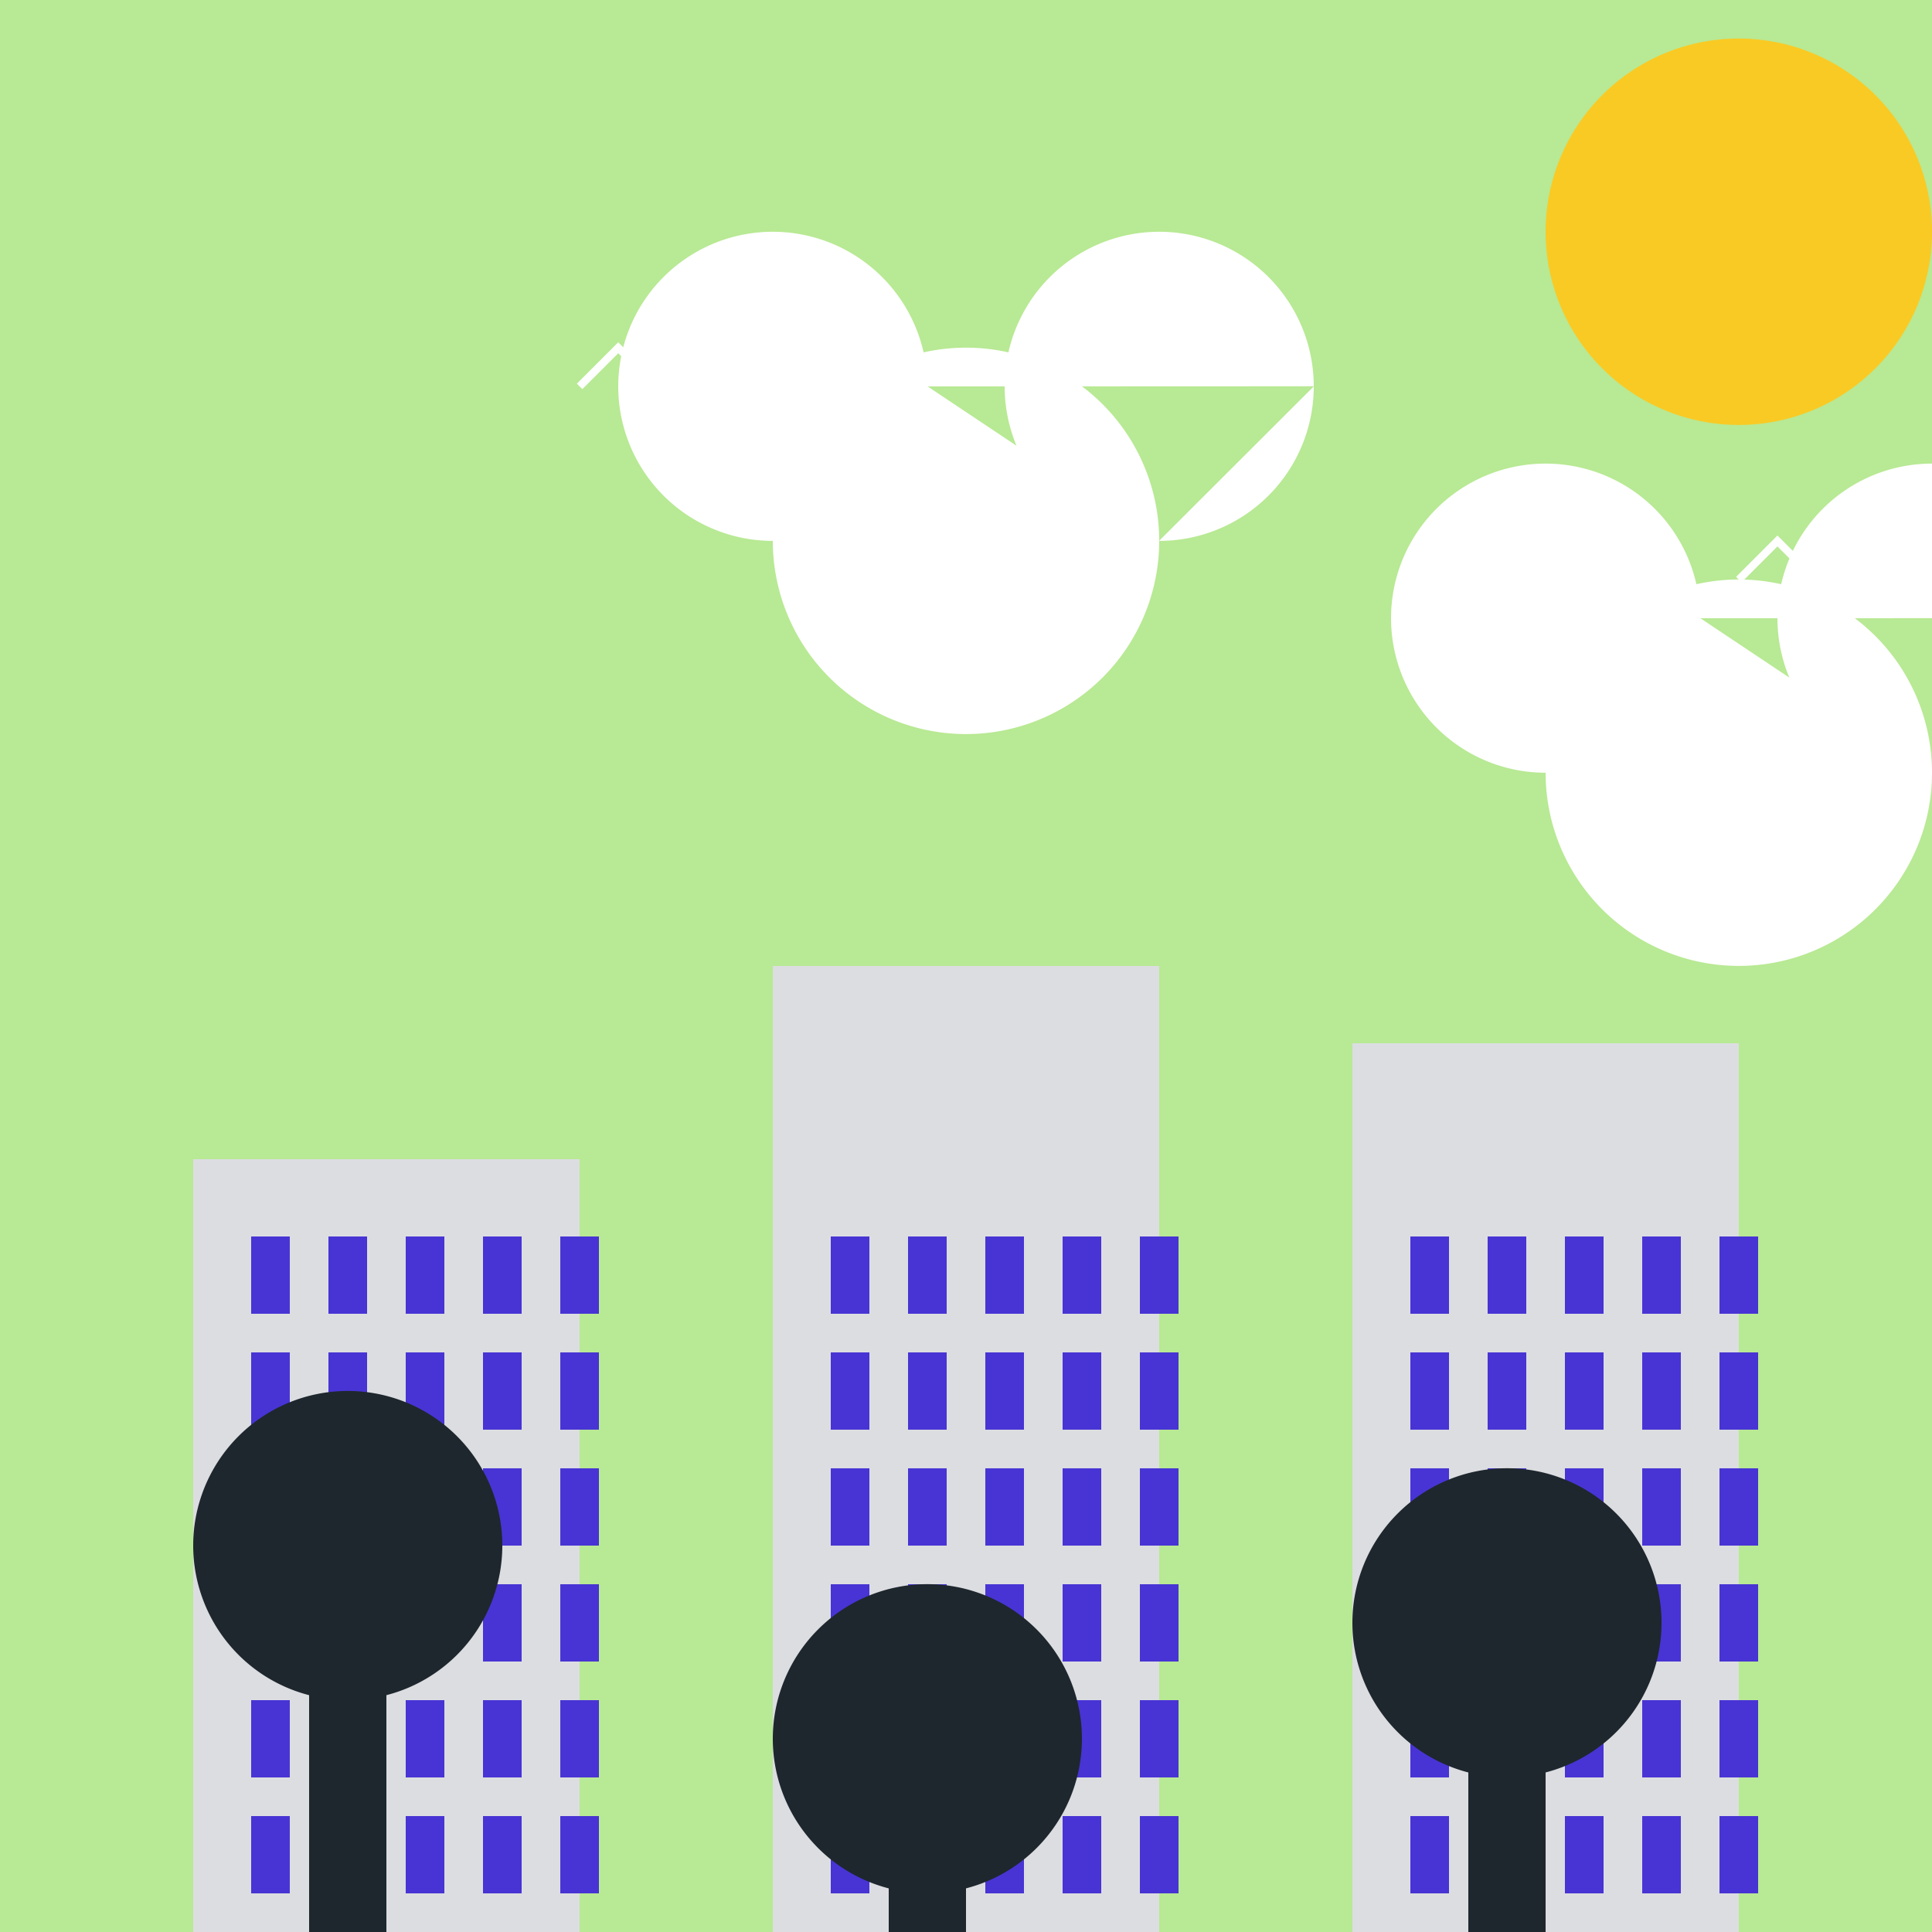 <!--

Generated by DrawGPT.
Free, open source, AI generated images in SVG, PNG, and HTML Canvas format.
https://drawgpt.ai

Created: 2024-01-16T14:37:03.218Z
Link: https://drawgpt.ai/prompt/142139/

-->
<svg xmlns="http://www.w3.org/2000/svg" xmlns:xlink="http://www.w3.org/1999/xlink" width="500" height="500"><defs/><g><rect fill="#b8e994" stroke="none" x="0" y="0" width="512" height="512"/><path fill="#f9ca24" stroke="none" paint-order="stroke fill markers" d=" M 500 60 A 50 50 0 1 1 500 59.95"/><path fill="#ffffff" stroke="none" paint-order="stroke fill markers" d=" M 240 100 A 40 40 0 1 1 240 99.96 L 300 140 A 50 50 0 1 1 300 139.95 L 340 100 A 40 40 0 1 1 340 99.96"/><path fill="#ffffff" stroke="none" paint-order="stroke fill markers" d=" M 440 160 A 40 40 0 1 1 440 159.96 L 500 200 A 50 50 0 1 1 500 199.95 L 540 160 A 40 40 0 1 1 540 159.96"/><rect fill="#dcdde1" stroke="none" x="50" y="300" width="100" height="200"/><rect fill="#dcdde1" stroke="none" x="200" y="250" width="100" height="250"/><rect fill="#dcdde1" stroke="none" x="350" y="270" width="100" height="230"/><rect fill="#dcdde1" stroke="none" x="500" y="320" width="100" height="180"/><rect fill="#4834d4" stroke="none" x="65" y="320" width="10" height="20"/><rect fill="#4834d4" stroke="none" x="215" y="320" width="10" height="20"/><rect fill="#4834d4" stroke="none" x="365" y="320" width="10" height="20"/><rect fill="#4834d4" stroke="none" x="515" y="320" width="10" height="20"/><rect fill="#4834d4" stroke="none" x="65" y="350" width="10" height="20"/><rect fill="#4834d4" stroke="none" x="215" y="350" width="10" height="20"/><rect fill="#4834d4" stroke="none" x="365" y="350" width="10" height="20"/><rect fill="#4834d4" stroke="none" x="515" y="350" width="10" height="20"/><rect fill="#4834d4" stroke="none" x="65" y="380" width="10" height="20"/><rect fill="#4834d4" stroke="none" x="215" y="380" width="10" height="20"/><rect fill="#4834d4" stroke="none" x="365" y="380" width="10" height="20"/><rect fill="#4834d4" stroke="none" x="515" y="380" width="10" height="20"/><rect fill="#4834d4" stroke="none" x="65" y="410" width="10" height="20"/><rect fill="#4834d4" stroke="none" x="215" y="410" width="10" height="20"/><rect fill="#4834d4" stroke="none" x="365" y="410" width="10" height="20"/><rect fill="#4834d4" stroke="none" x="515" y="410" width="10" height="20"/><rect fill="#4834d4" stroke="none" x="65" y="440" width="10" height="20"/><rect fill="#4834d4" stroke="none" x="215" y="440" width="10" height="20"/><rect fill="#4834d4" stroke="none" x="365" y="440" width="10" height="20"/><rect fill="#4834d4" stroke="none" x="515" y="440" width="10" height="20"/><rect fill="#4834d4" stroke="none" x="65" y="470" width="10" height="20"/><rect fill="#4834d4" stroke="none" x="215" y="470" width="10" height="20"/><rect fill="#4834d4" stroke="none" x="365" y="470" width="10" height="20"/><rect fill="#4834d4" stroke="none" x="515" y="470" width="10" height="20"/><rect fill="#4834d4" stroke="none" x="65" y="500" width="10" height="20"/><rect fill="#4834d4" stroke="none" x="215" y="500" width="10" height="20"/><rect fill="#4834d4" stroke="none" x="365" y="500" width="10" height="20"/><rect fill="#4834d4" stroke="none" x="515" y="500" width="10" height="20"/><rect fill="#4834d4" stroke="none" x="65" y="530" width="10" height="20"/><rect fill="#4834d4" stroke="none" x="215" y="530" width="10" height="20"/><rect fill="#4834d4" stroke="none" x="365" y="530" width="10" height="20"/><rect fill="#4834d4" stroke="none" x="515" y="530" width="10" height="20"/><rect fill="#4834d4" stroke="none" x="65" y="560" width="10" height="20"/><rect fill="#4834d4" stroke="none" x="215" y="560" width="10" height="20"/><rect fill="#4834d4" stroke="none" x="365" y="560" width="10" height="20"/><rect fill="#4834d4" stroke="none" x="515" y="560" width="10" height="20"/><rect fill="#4834d4" stroke="none" x="65" y="590" width="10" height="20"/><rect fill="#4834d4" stroke="none" x="215" y="590" width="10" height="20"/><rect fill="#4834d4" stroke="none" x="365" y="590" width="10" height="20"/><rect fill="#4834d4" stroke="none" x="515" y="590" width="10" height="20"/><rect fill="#4834d4" stroke="none" x="85" y="320" width="10" height="20"/><rect fill="#4834d4" stroke="none" x="235" y="320" width="10" height="20"/><rect fill="#4834d4" stroke="none" x="385" y="320" width="10" height="20"/><rect fill="#4834d4" stroke="none" x="535" y="320" width="10" height="20"/><rect fill="#4834d4" stroke="none" x="85" y="350" width="10" height="20"/><rect fill="#4834d4" stroke="none" x="235" y="350" width="10" height="20"/><rect fill="#4834d4" stroke="none" x="385" y="350" width="10" height="20"/><rect fill="#4834d4" stroke="none" x="535" y="350" width="10" height="20"/><rect fill="#4834d4" stroke="none" x="85" y="380" width="10" height="20"/><rect fill="#4834d4" stroke="none" x="235" y="380" width="10" height="20"/><rect fill="#4834d4" stroke="none" x="385" y="380" width="10" height="20"/><rect fill="#4834d4" stroke="none" x="535" y="380" width="10" height="20"/><rect fill="#4834d4" stroke="none" x="85" y="410" width="10" height="20"/><rect fill="#4834d4" stroke="none" x="235" y="410" width="10" height="20"/><rect fill="#4834d4" stroke="none" x="385" y="410" width="10" height="20"/><rect fill="#4834d4" stroke="none" x="535" y="410" width="10" height="20"/><rect fill="#4834d4" stroke="none" x="85" y="440" width="10" height="20"/><rect fill="#4834d4" stroke="none" x="235" y="440" width="10" height="20"/><rect fill="#4834d4" stroke="none" x="385" y="440" width="10" height="20"/><rect fill="#4834d4" stroke="none" x="535" y="440" width="10" height="20"/><rect fill="#4834d4" stroke="none" x="85" y="470" width="10" height="20"/><rect fill="#4834d4" stroke="none" x="235" y="470" width="10" height="20"/><rect fill="#4834d4" stroke="none" x="385" y="470" width="10" height="20"/><rect fill="#4834d4" stroke="none" x="535" y="470" width="10" height="20"/><rect fill="#4834d4" stroke="none" x="85" y="500" width="10" height="20"/><rect fill="#4834d4" stroke="none" x="235" y="500" width="10" height="20"/><rect fill="#4834d4" stroke="none" x="385" y="500" width="10" height="20"/><rect fill="#4834d4" stroke="none" x="535" y="500" width="10" height="20"/><rect fill="#4834d4" stroke="none" x="85" y="530" width="10" height="20"/><rect fill="#4834d4" stroke="none" x="235" y="530" width="10" height="20"/><rect fill="#4834d4" stroke="none" x="385" y="530" width="10" height="20"/><rect fill="#4834d4" stroke="none" x="535" y="530" width="10" height="20"/><rect fill="#4834d4" stroke="none" x="85" y="560" width="10" height="20"/><rect fill="#4834d4" stroke="none" x="235" y="560" width="10" height="20"/><rect fill="#4834d4" stroke="none" x="385" y="560" width="10" height="20"/><rect fill="#4834d4" stroke="none" x="535" y="560" width="10" height="20"/><rect fill="#4834d4" stroke="none" x="85" y="590" width="10" height="20"/><rect fill="#4834d4" stroke="none" x="235" y="590" width="10" height="20"/><rect fill="#4834d4" stroke="none" x="385" y="590" width="10" height="20"/><rect fill="#4834d4" stroke="none" x="535" y="590" width="10" height="20"/><rect fill="#4834d4" stroke="none" x="105" y="320" width="10" height="20"/><rect fill="#4834d4" stroke="none" x="255" y="320" width="10" height="20"/><rect fill="#4834d4" stroke="none" x="405" y="320" width="10" height="20"/><rect fill="#4834d4" stroke="none" x="555" y="320" width="10" height="20"/><rect fill="#4834d4" stroke="none" x="105" y="350" width="10" height="20"/><rect fill="#4834d4" stroke="none" x="255" y="350" width="10" height="20"/><rect fill="#4834d4" stroke="none" x="405" y="350" width="10" height="20"/><rect fill="#4834d4" stroke="none" x="555" y="350" width="10" height="20"/><rect fill="#4834d4" stroke="none" x="105" y="380" width="10" height="20"/><rect fill="#4834d4" stroke="none" x="255" y="380" width="10" height="20"/><rect fill="#4834d4" stroke="none" x="405" y="380" width="10" height="20"/><rect fill="#4834d4" stroke="none" x="555" y="380" width="10" height="20"/><rect fill="#4834d4" stroke="none" x="105" y="410" width="10" height="20"/><rect fill="#4834d4" stroke="none" x="255" y="410" width="10" height="20"/><rect fill="#4834d4" stroke="none" x="405" y="410" width="10" height="20"/><rect fill="#4834d4" stroke="none" x="555" y="410" width="10" height="20"/><rect fill="#4834d4" stroke="none" x="105" y="440" width="10" height="20"/><rect fill="#4834d4" stroke="none" x="255" y="440" width="10" height="20"/><rect fill="#4834d4" stroke="none" x="405" y="440" width="10" height="20"/><rect fill="#4834d4" stroke="none" x="555" y="440" width="10" height="20"/><rect fill="#4834d4" stroke="none" x="105" y="470" width="10" height="20"/><rect fill="#4834d4" stroke="none" x="255" y="470" width="10" height="20"/><rect fill="#4834d4" stroke="none" x="405" y="470" width="10" height="20"/><rect fill="#4834d4" stroke="none" x="555" y="470" width="10" height="20"/><rect fill="#4834d4" stroke="none" x="105" y="500" width="10" height="20"/><rect fill="#4834d4" stroke="none" x="255" y="500" width="10" height="20"/><rect fill="#4834d4" stroke="none" x="405" y="500" width="10" height="20"/><rect fill="#4834d4" stroke="none" x="555" y="500" width="10" height="20"/><rect fill="#4834d4" stroke="none" x="105" y="530" width="10" height="20"/><rect fill="#4834d4" stroke="none" x="255" y="530" width="10" height="20"/><rect fill="#4834d4" stroke="none" x="405" y="530" width="10" height="20"/><rect fill="#4834d4" stroke="none" x="555" y="530" width="10" height="20"/><rect fill="#4834d4" stroke="none" x="105" y="560" width="10" height="20"/><rect fill="#4834d4" stroke="none" x="255" y="560" width="10" height="20"/><rect fill="#4834d4" stroke="none" x="405" y="560" width="10" height="20"/><rect fill="#4834d4" stroke="none" x="555" y="560" width="10" height="20"/><rect fill="#4834d4" stroke="none" x="105" y="590" width="10" height="20"/><rect fill="#4834d4" stroke="none" x="255" y="590" width="10" height="20"/><rect fill="#4834d4" stroke="none" x="405" y="590" width="10" height="20"/><rect fill="#4834d4" stroke="none" x="555" y="590" width="10" height="20"/><rect fill="#4834d4" stroke="none" x="125" y="320" width="10" height="20"/><rect fill="#4834d4" stroke="none" x="275" y="320" width="10" height="20"/><rect fill="#4834d4" stroke="none" x="425" y="320" width="10" height="20"/><rect fill="#4834d4" stroke="none" x="575" y="320" width="10" height="20"/><rect fill="#4834d4" stroke="none" x="125" y="350" width="10" height="20"/><rect fill="#4834d4" stroke="none" x="275" y="350" width="10" height="20"/><rect fill="#4834d4" stroke="none" x="425" y="350" width="10" height="20"/><rect fill="#4834d4" stroke="none" x="575" y="350" width="10" height="20"/><rect fill="#4834d4" stroke="none" x="125" y="380" width="10" height="20"/><rect fill="#4834d4" stroke="none" x="275" y="380" width="10" height="20"/><rect fill="#4834d4" stroke="none" x="425" y="380" width="10" height="20"/><rect fill="#4834d4" stroke="none" x="575" y="380" width="10" height="20"/><rect fill="#4834d4" stroke="none" x="125" y="410" width="10" height="20"/><rect fill="#4834d4" stroke="none" x="275" y="410" width="10" height="20"/><rect fill="#4834d4" stroke="none" x="425" y="410" width="10" height="20"/><rect fill="#4834d4" stroke="none" x="575" y="410" width="10" height="20"/><rect fill="#4834d4" stroke="none" x="125" y="440" width="10" height="20"/><rect fill="#4834d4" stroke="none" x="275" y="440" width="10" height="20"/><rect fill="#4834d4" stroke="none" x="425" y="440" width="10" height="20"/><rect fill="#4834d4" stroke="none" x="575" y="440" width="10" height="20"/><rect fill="#4834d4" stroke="none" x="125" y="470" width="10" height="20"/><rect fill="#4834d4" stroke="none" x="275" y="470" width="10" height="20"/><rect fill="#4834d4" stroke="none" x="425" y="470" width="10" height="20"/><rect fill="#4834d4" stroke="none" x="575" y="470" width="10" height="20"/><rect fill="#4834d4" stroke="none" x="125" y="500" width="10" height="20"/><rect fill="#4834d4" stroke="none" x="275" y="500" width="10" height="20"/><rect fill="#4834d4" stroke="none" x="425" y="500" width="10" height="20"/><rect fill="#4834d4" stroke="none" x="575" y="500" width="10" height="20"/><rect fill="#4834d4" stroke="none" x="125" y="530" width="10" height="20"/><rect fill="#4834d4" stroke="none" x="275" y="530" width="10" height="20"/><rect fill="#4834d4" stroke="none" x="425" y="530" width="10" height="20"/><rect fill="#4834d4" stroke="none" x="575" y="530" width="10" height="20"/><rect fill="#4834d4" stroke="none" x="125" y="560" width="10" height="20"/><rect fill="#4834d4" stroke="none" x="275" y="560" width="10" height="20"/><rect fill="#4834d4" stroke="none" x="425" y="560" width="10" height="20"/><rect fill="#4834d4" stroke="none" x="575" y="560" width="10" height="20"/><rect fill="#4834d4" stroke="none" x="125" y="590" width="10" height="20"/><rect fill="#4834d4" stroke="none" x="275" y="590" width="10" height="20"/><rect fill="#4834d4" stroke="none" x="425" y="590" width="10" height="20"/><rect fill="#4834d4" stroke="none" x="575" y="590" width="10" height="20"/><rect fill="#4834d4" stroke="none" x="145" y="320" width="10" height="20"/><rect fill="#4834d4" stroke="none" x="295" y="320" width="10" height="20"/><rect fill="#4834d4" stroke="none" x="445" y="320" width="10" height="20"/><rect fill="#4834d4" stroke="none" x="595" y="320" width="10" height="20"/><rect fill="#4834d4" stroke="none" x="145" y="350" width="10" height="20"/><rect fill="#4834d4" stroke="none" x="295" y="350" width="10" height="20"/><rect fill="#4834d4" stroke="none" x="445" y="350" width="10" height="20"/><rect fill="#4834d4" stroke="none" x="595" y="350" width="10" height="20"/><rect fill="#4834d4" stroke="none" x="145" y="380" width="10" height="20"/><rect fill="#4834d4" stroke="none" x="295" y="380" width="10" height="20"/><rect fill="#4834d4" stroke="none" x="445" y="380" width="10" height="20"/><rect fill="#4834d4" stroke="none" x="595" y="380" width="10" height="20"/><rect fill="#4834d4" stroke="none" x="145" y="410" width="10" height="20"/><rect fill="#4834d4" stroke="none" x="295" y="410" width="10" height="20"/><rect fill="#4834d4" stroke="none" x="445" y="410" width="10" height="20"/><rect fill="#4834d4" stroke="none" x="595" y="410" width="10" height="20"/><rect fill="#4834d4" stroke="none" x="145" y="440" width="10" height="20"/><rect fill="#4834d4" stroke="none" x="295" y="440" width="10" height="20"/><rect fill="#4834d4" stroke="none" x="445" y="440" width="10" height="20"/><rect fill="#4834d4" stroke="none" x="595" y="440" width="10" height="20"/><rect fill="#4834d4" stroke="none" x="145" y="470" width="10" height="20"/><rect fill="#4834d4" stroke="none" x="295" y="470" width="10" height="20"/><rect fill="#4834d4" stroke="none" x="445" y="470" width="10" height="20"/><rect fill="#4834d4" stroke="none" x="595" y="470" width="10" height="20"/><rect fill="#4834d4" stroke="none" x="145" y="500" width="10" height="20"/><rect fill="#4834d4" stroke="none" x="295" y="500" width="10" height="20"/><rect fill="#4834d4" stroke="none" x="445" y="500" width="10" height="20"/><rect fill="#4834d4" stroke="none" x="595" y="500" width="10" height="20"/><rect fill="#4834d4" stroke="none" x="145" y="530" width="10" height="20"/><rect fill="#4834d4" stroke="none" x="295" y="530" width="10" height="20"/><rect fill="#4834d4" stroke="none" x="445" y="530" width="10" height="20"/><rect fill="#4834d4" stroke="none" x="595" y="530" width="10" height="20"/><rect fill="#4834d4" stroke="none" x="145" y="560" width="10" height="20"/><rect fill="#4834d4" stroke="none" x="295" y="560" width="10" height="20"/><rect fill="#4834d4" stroke="none" x="445" y="560" width="10" height="20"/><rect fill="#4834d4" stroke="none" x="595" y="560" width="10" height="20"/><rect fill="#4834d4" stroke="none" x="145" y="590" width="10" height="20"/><rect fill="#4834d4" stroke="none" x="295" y="590" width="10" height="20"/><rect fill="#4834d4" stroke="none" x="445" y="590" width="10" height="20"/><rect fill="#4834d4" stroke="none" x="595" y="590" width="10" height="20"/><rect fill="#1e272e" stroke="none" x="80" y="420" width="20" height="80"/><path fill="#1e272e" stroke="none" paint-order="stroke fill markers" d=" M 130 400 A 40 40 0 1 1 130 399.96"/><rect fill="#1e272e" stroke="none" x="230" y="470" width="20" height="80"/><path fill="#1e272e" stroke="none" paint-order="stroke fill markers" d=" M 280 450 A 40 40 0 1 1 280 449.96"/><rect fill="#1e272e" stroke="none" x="380" y="440" width="20" height="80"/><path fill="#1e272e" stroke="none" paint-order="stroke fill markers" d=" M 430 420 A 40 40 0 1 1 430 419.96"/><rect fill="#1e272e" stroke="none" x="530" y="490" width="20" height="80"/><path fill="#1e272e" stroke="none" paint-order="stroke fill markers" d=" M 580 470 A 40 40 0 1 1 580 469.96"/><path fill="none" stroke="#ffffff" paint-order="fill stroke markers" d=" M 150 100 L 160 90 L 170 100 L 180 90 L 190 100" stroke-miterlimit="10" stroke-width="2" stroke-dasharray=""/><path fill="none" stroke="#ffffff" paint-order="fill stroke markers" d=" M 450 150 L 460 140 L 470 150 L 480 140 L 490 150" stroke-miterlimit="10" stroke-width="2" stroke-dasharray=""/></g></svg>